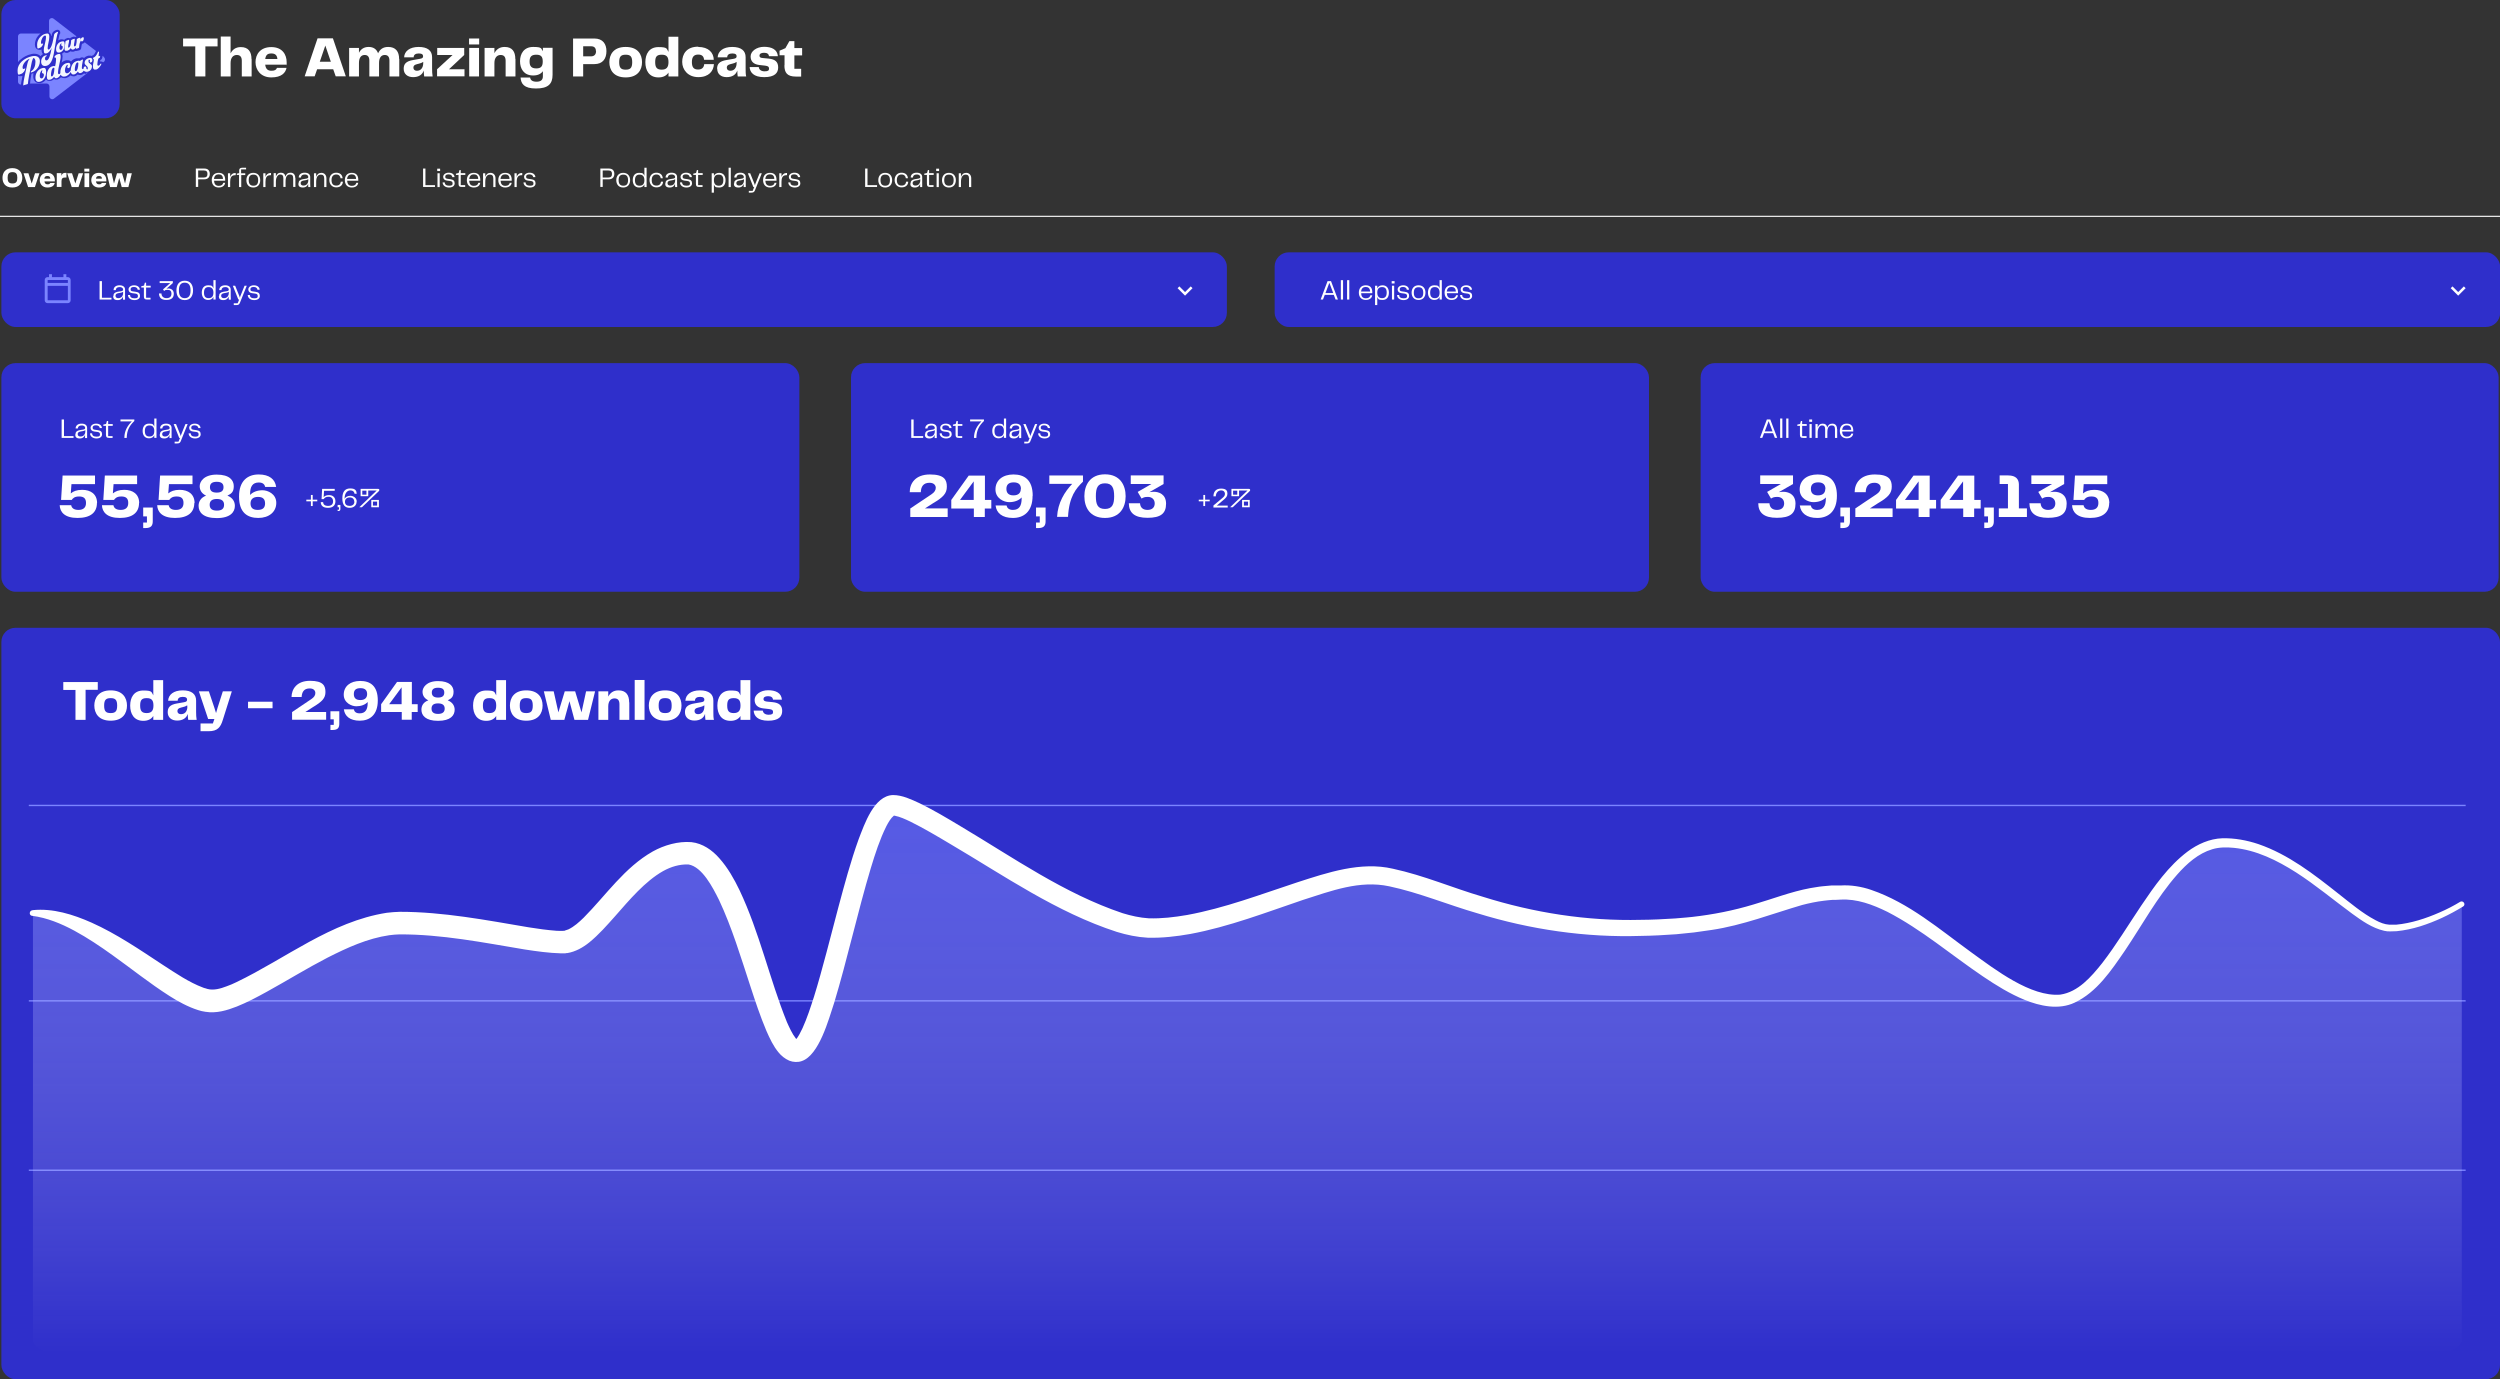 <?xml version="1.0" encoding="UTF-8"?>
<svg id="Layer_2" xmlns="http://www.w3.org/2000/svg" xmlns:xlink="http://www.w3.org/1999/xlink" version="1.1" viewBox="0 0 1805.2 995.9">
  <rect x="0" y="0" width="1805.2" height="995.9" fill="#333333" stroke="none"/>
  <!-- Generator: Adobe Illustrator 29.4.0, SVG Export Plug-In . SVG Version: 2.1.0 Build 152)  -->
  <defs>
    <style>
      .st0 {
        fill: #7b84ff;
      }

      .st1 {
        stroke: #fff;
        stroke-width: .8px;
      }

      .st1, .st2 {
        fill: none;
        stroke-miterlimit: 10;
      }

      .st3 {
        fill: #fff;
      }

      .st4 {
        fill: #f3f6ff;
      }

      .st5 {
        fill: url(#linear-gradient);
        isolation: isolate;
        opacity: .5;
      }

      .st6 {
        fill: #2f2fcb;
      }

      .st2 {
        stroke: #7b84ff;
      }
    </style>
    <linearGradient id="linear-gradient" x1="900.7" y1="1231.9" x2="900.7" y2="836.7" gradientTransform="translate(0 -255.1)" gradientUnits="userSpaceOnUse">
      <stop offset="0" stop-color="#fff" stop-opacity="0"/>
      <stop offset="1" stop-color="#7b84ff"/>
    </linearGradient>
  </defs>
  <g id="Layer_4">
    <g>
      <path class="st3" d="M157.1,33.5h-8.8v21.7h-7.3v-21.7h-8.8v-5.7h24.9v5.7h0Z"/>
      <path class="st3" d="M181.7,42.7v12.5h-7.1v-11.3c0-2.7-1.1-4.2-3.6-4.2s-4.5,1.8-4.5,5.8v9.7h-7.1v-28.8h7.1v12.1c1.4-2.7,3.7-4.5,7.4-4.5,5.4,0,7.7,3.3,7.7,8.7h.1Z"/>
      <path class="st3" d="M200,49h6.9c-.7,3.5-3.5,6.9-11,6.9s-11.4-5.3-11.4-11,3.5-10.9,11.4-10.9,11.1,5.3,11.1,11,0,1.3-.1,1.7h-15.4c.4,3.3,2,4.4,4.6,4.4s3.4-.9,3.9-2.1h0ZM191.5,42.6h8.8c-.2-2.6-1.5-4-4.3-4s-4,1-4.5,4Z"/>
      <path class="st3" d="M240.8,50h-11.8l-1.8,5.1h-7.2l9.3-27.4h11.1l9.3,27.4h-7.3l-1.8-5.1h.2ZM238.9,44.6l-4-11.7-4,11.7h8.1-.1Z"/>
      <path class="st3" d="M288.3,42.7v12.5h-7.1v-11.4c0-2.6-1-4.1-3.4-4.1s-4.1,1.8-4.1,5.8v9.7h-7v-11.4c0-2.6-1-4.1-3.4-4.1s-4.1,1.8-4.1,5.8v9.7h-7.1v-20.6h7.1v3.5c1.3-2.5,3.5-4.2,7-4.2s5.8,1.7,6.8,4.6c1.3-2.8,3.5-4.6,7.3-4.6,5.4,0,7.9,3.3,7.9,8.7h.1Z"/>
      <path class="st3" d="M291.5,49.7c0-3.3,1.4-5.5,7-6.4l4.6-.8c1.9-.3,2.4-.8,2.4-1.9s-.7-2-3.1-2-3.7,1-3.7,2.8h-6.9c.2-4.4,4-7.5,10.5-7.5s9.7,2.7,9.7,7.4v8.2c0,2.2.1,4,.4,5.7h-6.1c-.2-1.2-.3-2.6-.3-4.3-1,3-3.6,4.8-7.7,4.8s-6.8-2.3-6.8-6h0ZM305.6,45.5v-.8c-1,.7-1.9,1-3.2,1.3l-1.2.3c-2,.5-2.7,1.2-2.7,2.6s1.1,2.2,2.5,2.2c2.7,0,4.6-1.9,4.6-5.6h0Z"/>
      <path class="st3" d="M335.4,50v5.1h-19.8v-5.1l11.2-10.3h-11.1v-5.1h19.5v5.1l-11,10.3h11.2Z"/>
      <path class="st3" d="M338.7,27.8h7.3v4.3h-7.3v-4.3ZM338.8,34.6h7.1v20.6h-7.1v-20.6Z"/>
      <path class="st3" d="M372.2,42.7v12.5h-7.1v-11.3c0-2.7-1.1-4.2-3.6-4.2s-4.5,1.8-4.5,5.8v9.7h-7.1v-20.6h7.1v3.8c1.4-2.7,3.7-4.5,7.4-4.5,5.4,0,7.7,3.3,7.7,8.7h.1Z"/>
      <path class="st3" d="M399,34.6v19.4c0,6.7-3.3,9.9-12,9.9s-10.8-3.5-11.1-7.9h6.9c.2,1.8,1.6,3,4.6,3s4.6-1.2,4.6-3.9v-3.7c-1.4,2-3.7,3.1-7,3.1-6.8,0-9.5-4.9-9.5-10.3s2.8-10.3,9.5-10.3,5.6,1.2,7,3.1v-2.5h7.1-.1ZM391.9,44.4c0-3.3-1.1-4.9-4.6-4.9s-4.9,1.4-4.9,4.9,1.4,5,4.9,5,4.6-1.7,4.6-5Z"/>
      <path class="st3" d="M437.9,36.9c0,5.3-2.5,9.4-8.8,9.4h-8v8.9h-7.3v-27.4h15.3c6.3,0,8.8,4.1,8.8,9.1h0ZM430.3,36.9c0-2.1-1-3.5-3.6-3.5h-5.6v7.3h5.6c2.6,0,3.7-1.6,3.7-3.8h-.1Z"/>
      <path class="st3" d="M440,44.9c0-5.5,3-11,11.8-11s11.8,5.4,11.8,11-3.1,11-11.8,11-11.8-5.4-11.8-11ZM451.8,50.3c3.4,0,4.7-1.3,4.7-5.4s-1.3-5.4-4.7-5.4-4.7,1.3-4.7,5.4,1.3,5.4,4.7,5.4Z"/>
      <path class="st3" d="M489.8,26.4v28.8h-7.1v-2.8c-1.4,2.2-3.8,3.5-7.2,3.5-6.8,0-9.5-5.1-9.5-11s2.7-10.9,9.5-10.9,5.8,1.3,7.2,3.5v-11h7.1ZM482.7,44.9c0-3.7-1.2-5.4-4.9-5.4s-4.7,1.6-4.7,5.4,1.2,5.4,4.7,5.4,4.9-1.8,4.9-5.4Z"/>
      <path class="st3" d="M504.2,33.9c7.5,0,11.1,4.2,11.2,9.3h-7c-.2-2.4-1.4-3.8-4.2-3.8s-4.6,1.3-4.6,5.4,1.6,5.4,4.5,5.4,4.2-1.6,4.4-3.9h7c-.2,4.9-3.6,9.4-11.2,9.4s-11.7-5.4-11.7-11,3.1-11,11.6-11h0v.2Z"/>
      <path class="st3" d="M517.8,49.7c0-3.3,1.4-5.5,7-6.4l4.7-.8c1.9-.3,2.4-.8,2.4-1.9s-.7-2-3.1-2-3.7,1-3.7,2.8h-6.9c.2-4.4,4-7.5,10.5-7.5s9.7,2.7,9.7,7.4v8.2c0,2.2,0,4,.4,5.7h-6.1c-.2-1.2-.3-2.6-.3-4.3-1,3-3.6,4.8-7.7,4.8s-6.8-2.3-6.8-6h-.1ZM531.9,45.5v-.8c-1,.7-1.9,1-3.2,1.3l-1.2.3c-2,.5-2.7,1.2-2.7,2.6s1.1,2.2,2.5,2.2c2.7,0,4.6-1.9,4.6-5.6h0Z"/>
      <path class="st3" d="M547.9,48.5c.2,1.7,1.6,3,4.2,3s3.2-.7,3.2-1.9-.4-1.9-2.8-2.2l-4.4-.5c-4-.5-6.1-2.6-6.1-6.2s4.2-6.9,9.7-6.9,9.6,1.9,10,6.8h-6.4c-.2-1.6-1.3-2.5-3.6-2.5s-3.3.9-3.3,2,.5,1.7,2.4,1.8l4.2.4c4.9.5,6.9,2.5,6.9,6.4s-2.4,7-10.1,7-10.3-3.5-10.5-7.3h6.6Z"/>
      <path class="st3" d="M566.5,47.1v-7.2h-3.6v-3.3l4.2-1.8,2.9-5.1h3.6v5h5.6v5.3h-5.6v9.7h4.9v5.6h-3.8c-6.3,0-8.3-2.8-8.3-8.1h0Z"/>
    </g>
    <g>
      <line class="st1" x1="1805.2" y1="156.2" y2="156.2"/>
      <g>
        <path class="st3" d="M1.8,128.4c0-3.5,1.9-7,7.1-7s7.2,3.5,7.2,7-1.9,7-7.2,7-7.1-3.4-7.1-7ZM9,132.5c2.8,0,3.5-1.5,3.5-4.1s-.7-4.1-3.5-4.1-3.5,1.5-3.5,4.1.7,4.1,3.5,4.1Z"/>
        <path class="st3" d="M28.5,125.1l-3.3,10h-4.9l-3.3-10h3.5l2.4,7.4,2.4-7.4h3.3-.1Z"/>
        <path class="st3" d="M36.2,132.1h3.3c-.3,1.7-1.7,3.3-5.3,3.3s-5.5-2.6-5.5-5.3,1.7-5.3,5.5-5.3,5.4,2.6,5.4,5.4,0,.6,0,.8h-7.5c.2,1.6,1,2.1,2.3,2.1s1.6-.4,1.9-1h-.1ZM32,129h4.3c0-1.3-.7-1.9-2.1-1.9s-2,.5-2.2,1.9Z"/>
        <path class="st3" d="M48,124.9v3.3h-1.2c-1.7,0-2.4.8-2.4,2.8v4h-3.4v-10h3.3v2c.4-1.4,1.2-2.2,2.8-2.2h.9Z"/>
        <path class="st3" d="M60,125.1l-3.3,10h-4.9l-3.3-10h3.5l2.4,7.4,2.4-7.4h3.3-.1Z"/>
        <path class="st3" d="M60.9,121.8h3.6v2.1h-3.6v-2.1ZM61,125.1h3.4v10h-3.4v-10Z"/>
        <path class="st3" d="M73.4,132.1h3.3c-.3,1.7-1.7,3.3-5.3,3.3s-5.5-2.6-5.5-5.3,1.7-5.3,5.5-5.3,5.4,2.6,5.4,5.4,0,.6,0,.8h-7.5c.2,1.6,1,2.1,2.3,2.1s1.6-.4,1.9-1h-.1ZM69.3,129h4.3c0-1.3-.7-1.9-2.1-1.9s-2,.5-2.2,1.9Z"/>
        <path class="st3" d="M95.2,125.1l-2.5,10h-4.8l-1.8-6.6-1.8,6.6h-4.8l-2.4-10h3.5l1.7,7.4,2.2-7.4h3.6l2.2,7.4,1.6-7.4h3.3Z"/>
      </g>
      <g>
        <path class="st3" d="M151.5,125.6c0,2.1-1.2,3.9-4.1,3.9h-4.3v5.5h-1.7v-13.3h6.1c2.9,0,4,1.7,4,3.9h0ZM149.8,125.6c0-1.6-.7-2.5-2.6-2.5h-4.1v5.1h4c2,0,2.7-1,2.7-2.6h0Z"/>
        <path class="st3" d="M161.1,132h1.5c-.2,1.5-1.4,3.4-4.7,3.4s-5-2.3-5-5.3,1.6-5.3,5-5.3,4.7,2.1,4.7,5,0,.5,0,.7h-8c.1,2.7,1.4,3.7,3.4,3.7s2.9-.9,3.2-2.2h0ZM154.5,129.2h6.5c0-2.3-1.3-3.3-3.1-3.3s-3.1.9-3.4,3.3Z"/>
        <path class="st3" d="M170.2,124.9v1.6h-.4c-3,0-3.6,2.1-3.6,4.9v3.7h-1.6v-10h1.6v2.6c.6-1.7,1.8-2.8,3.7-2.8h.4,0Z"/>
        <path class="st3" d="M172.7,126.3h-1.7v-.9l1.7-.4v-1.9c0-1.3.6-2,2.5-2h2.5v1.2h-3.6v2.8h3v1.3h-2.9v8.7h-1.6v-8.7h.1Z"/>
        <path class="st3" d="M177.9,130.1c0-3,1.7-5.3,5-5.3s5,2.3,5,5.3-1.7,5.3-5,5.3-5-2.3-5-5.3ZM183,134.1c2.3,0,3.4-1.2,3.4-4s-1.1-4-3.4-4-3.4,1.2-3.4,4,1.2,4,3.4,4Z"/>
        <path class="st3" d="M195.7,124.9v1.6h-.4c-3,0-3.6,2.1-3.6,4.9v3.7h-1.6v-10h1.6v2.6c.6-1.7,1.8-2.8,3.7-2.8h.4,0Z"/>
        <path class="st3" d="M213.3,128.6v6.4h-1.6v-6.3c0-2-.8-2.7-2.3-2.7-2.2,0-3.2,1.7-3.2,5.2v3.8h-1.6v-6.3c0-2-.8-2.7-2.3-2.7s-3.1,1.7-3.1,5.2v3.8h-1.6v-10h1.6v2.5c.6-1.7,1.7-2.8,3.6-2.8s3,1,3.3,2.8c.6-1.8,1.7-2.8,3.7-2.8s3.4,1.3,3.4,3.9h.1Z"/>
        <path class="st3" d="M215.6,132.4c0-1.6.9-2.6,3-3l2.5-.4c1.1-.2,1.5-.5,1.5-1.2s-.5-1.8-2.5-1.8-2.7.9-2.8,2.2h-1.6c0-2.1,1.6-3.5,4.3-3.5s4,1.3,4,3.1v4.8c0,.7,0,1.5.1,2.5h-1.5c0-.9-.1-1.6-.1-2.3-.4,1.2-1.4,2.6-3.8,2.6s-3.3-1-3.3-2.9h.2ZM222.6,130.3v-.9c-.5.4-1,.5-1.8.7l-1.7.3c-1.4.3-2,.8-2,1.9s.8,1.7,2,1.7c2.4,0,3.5-1.8,3.5-3.7h0Z"/>
        <path class="st3" d="M235.7,128.7v6.4h-1.6v-6.2c0-2.1-.9-2.8-2.4-2.8-2.2,0-3.4,1.7-3.4,5.2v3.8h-1.6v-10h1.6v2.6c.6-1.8,1.9-2.9,3.8-2.9s3.6,1.4,3.6,3.9h0Z"/>
        <path class="st3" d="M242.7,124.7c3,0,4.5,1.7,4.7,4h-1.5c-.2-1.6-1.2-2.7-3.1-2.7s-3.4,1.1-3.4,4,1.3,4,3.4,4,3.1-1.1,3.3-2.8h1.5c-.1,2.3-1.7,4.1-4.8,4.1s-5-2.3-5-5.3,1.8-5.3,5-5.3h0Z"/>
        <path class="st3" d="M257.2,132h1.5c-.2,1.5-1.4,3.4-4.7,3.4s-5-2.3-5-5.3,1.6-5.3,5-5.3,4.7,2.1,4.7,5,0,.5,0,.7h-8c.1,2.7,1.4,3.7,3.4,3.7s2.9-.9,3.2-2.2h-.1ZM250.6,129.2h6.5c0-2.3-1.3-3.3-3.1-3.3s-3.1.9-3.4,3.3Z"/>
      </g>
      <g>
        <path class="st3" d="M314.1,133.7v1.3h-8.6v-13.3h1.7v12h7-.1Z"/>
        <path class="st3" d="M315.7,121.8h2.1v1.7h-2.1v-1.7ZM315.9,125.1h1.6v10h-1.6v-10Z"/>
        <path class="st3" d="M321.1,131.7c.1,1.4.9,2.4,3.2,2.4s2.5-.6,2.5-1.7-.6-1.5-1.8-1.7l-2.3-.3c-1.7-.2-2.7-1.2-2.7-2.7s1.5-3,4-3,4.1,1.3,4.2,3.2h-1.6c-.1-1-.9-2-2.7-2s-2.4.7-2.4,1.7.4,1.3,1.6,1.5l2.1.3c2.3.3,3.1,1.3,3.1,3s-1.4,3-4.1,3-4.6-1.6-4.6-3.7h1.5,0Z"/>
        <path class="st3" d="M331.1,132.7v-6.4h-1.9v-.9l2-.5.6-2.1h.9v2.2h3.3v1.3h-3.3v7.4h3.2v1.3h-2.4c-1.9,0-2.4-.7-2.4-2.3h0Z"/>
        <path class="st3" d="M345.3,132h1.5c-.2,1.5-1.4,3.4-4.7,3.4s-5-2.3-5-5.3,1.6-5.3,5-5.3,4.7,2.1,4.7,5,0,.5,0,.7h-8c.1,2.7,1.4,3.7,3.4,3.7s2.9-.9,3.2-2.2h-.1ZM338.8,129.2h6.5c0-2.3-1.3-3.3-3.1-3.3s-3.1.9-3.4,3.3h0Z"/>
        <path class="st3" d="M357.8,128.7v6.4h-1.6v-6.2c0-2.1-.9-2.8-2.4-2.8-2.2,0-3.4,1.7-3.4,5.2v3.8h-1.6v-10h1.6v2.6c.6-1.8,1.9-2.9,3.8-2.9s3.6,1.4,3.6,3.9h0Z"/>
        <path class="st3" d="M368,132h1.5c-.2,1.5-1.4,3.4-4.7,3.4s-5-2.3-5-5.3,1.6-5.3,5-5.3,4.7,2.1,4.7,5,0,.5,0,.7h-8c.1,2.7,1.4,3.7,3.4,3.7s2.9-.9,3.2-2.2h-.1ZM361.4,129.2h6.5c0-2.3-1.3-3.3-3.1-3.3s-3.1.9-3.4,3.3h0Z"/>
        <path class="st3" d="M377.1,124.9v1.6h-.4c-3,0-3.6,2.1-3.6,4.9v3.7h-1.6v-10h1.6v2.6c.6-1.7,1.8-2.8,3.7-2.8h.4-.1Z"/>
        <path class="st3" d="M379.5,131.7c.1,1.4.9,2.4,3.2,2.4s2.5-.6,2.5-1.7-.6-1.5-1.8-1.7l-2.3-.3c-1.7-.2-2.7-1.2-2.7-2.7s1.5-3,4-3,4.1,1.3,4.2,3.2h-1.6c-.1-1-.9-2-2.7-2s-2.4.7-2.4,1.7.4,1.3,1.6,1.5l2.1.3c2.3.3,3.1,1.3,3.1,3s-1.4,3-4.1,3-4.6-1.6-4.6-3.7h1.5,0Z"/>
      </g>
      <g>
        <path class="st3" d="M443.6,125.6c0,2.1-1.2,3.9-4.1,3.9h-4.3v5.5h-1.7v-13.3h6.1c2.9,0,4,1.7,4,3.9ZM441.9,125.6c0-1.6-.7-2.5-2.6-2.5h-4.1v5.1h4c2,0,2.7-1,2.7-2.6Z"/>
        <path class="st3" d="M445,130.1c0-3,1.7-5.3,5-5.3s5,2.3,5,5.3-1.7,5.3-5,5.3-5-2.3-5-5.3ZM450.1,134.1c2.3,0,3.4-1.2,3.4-4s-1.1-4-3.4-4-3.4,1.2-3.4,4,1.2,4,3.4,4Z"/>
        <path class="st3" d="M466.9,121.1v14h-1.6v-1.9c-.7,1.4-1.9,2.2-3.8,2.2-3.1,0-4.6-2.3-4.6-5.3s1.4-5.3,4.6-5.3,3.1.8,3.8,2.2v-5.9h1.6ZM465.3,130.1c0-2.8-1.3-4-3.5-4s-3.3,1.3-3.3,4,1,4,3.3,4,3.5-1.2,3.5-4Z"/>
        <path class="st3" d="M473.9,124.7c3,0,4.5,1.7,4.7,4h-1.5c-.2-1.6-1.2-2.7-3.1-2.7s-3.4,1.1-3.4,4,1.3,4,3.4,4,3.1-1.1,3.3-2.8h1.5c-.1,2.3-1.7,4.1-4.8,4.1s-5-2.3-5-5.3,1.8-5.3,5-5.3h-.1Z"/>
        <path class="st3" d="M480.5,132.4c0-1.6.9-2.6,3-3l2.5-.4c1.1-.2,1.5-.5,1.5-1.2s-.5-1.8-2.5-1.8-2.7.9-2.8,2.2h-1.6c0-2.1,1.6-3.5,4.3-3.5s4,1.3,4,3.1v4.8c0,.7,0,1.5.1,2.5h-1.5c0-.9-.1-1.6-.1-2.3-.4,1.2-1.4,2.6-3.8,2.6s-3.3-1-3.3-2.9h.2ZM487.5,130.3v-.9c-.5.4-1,.5-1.8.7l-1.7.3c-1.4.3-2,.8-2,1.9s.8,1.7,2,1.7c2.4,0,3.5-1.8,3.5-3.7h0Z"/>
        <path class="st3" d="M492.5,131.7c.1,1.4.9,2.4,3.2,2.4s2.5-.6,2.5-1.7-.6-1.5-1.8-1.7l-2.3-.3c-1.7-.2-2.7-1.2-2.7-2.7s1.5-3,4-3,4.1,1.3,4.2,3.2h-1.6c-.1-1-.9-2-2.7-2s-2.4.7-2.4,1.7.4,1.3,1.6,1.5l2.1.3c2.3.3,3.1,1.3,3.1,3s-1.4,3-4.1,3-4.6-1.6-4.6-3.7h1.5,0Z"/>
        <path class="st3" d="M502.5,132.7v-6.4h-1.9v-.9l2-.5.6-2.1h.9v2.2h3.3v1.3h-3.3v7.4h3.2v1.3h-2.4c-1.9,0-2.4-.7-2.4-2.3h0Z"/>
        <path class="st3" d="M523.9,130.1c0,3.1-1.4,5.3-4.6,5.3s-3.1-.8-3.8-2.2v5.9h-1.6v-14h1.6v1.9c.7-1.4,1.9-2.2,3.8-2.2,3.1,0,4.6,2.3,4.6,5.3ZM522.3,130.1c0-2.7-1-4-3.3-4s-3.5,1.2-3.5,4,1.3,4,3.5,4,3.3-1.3,3.3-4Z"/>
        <path class="st3" d="M526.1,121.1h1.6v14h-1.6v-14Z"/>
        <path class="st3" d="M530.1,132.4c0-1.6.9-2.6,3-3l2.5-.4c1.1-.2,1.5-.5,1.5-1.2s-.5-1.8-2.5-1.8-2.7.9-2.8,2.2h-1.6c0-2.1,1.6-3.5,4.3-3.5s4,1.3,4,3.1v4.8c0,.7,0,1.5,0,2.5h-1.5c0-.9,0-1.6,0-2.3-.4,1.2-1.4,2.6-3.8,2.6s-3.3-1-3.3-2.9h.2ZM537.2,130.3v-.9c-.5.4-1,.5-1.8.7l-1.7.3c-1.4.3-2,.8-2,1.9s.8,1.7,2,1.7c2.4,0,3.5-1.8,3.5-3.7h0Z"/>
        <path class="st3" d="M550.1,125.1l-4.7,11.7c-.6,1.6-1,2.3-2.8,2.3h-1.9v-1.3h2.8l1.1-2.7h-.6l-4-10h1.7l3.1,7.7.3,1,.3-1,3.1-7.7h1.6Z"/>
        <path class="st3" d="M559.2,132h1.5c-.2,1.5-1.4,3.4-4.7,3.4s-5-2.3-5-5.3,1.6-5.3,5-5.3,4.7,2.1,4.7,5,0,.5,0,.7h-8c0,2.7,1.4,3.7,3.4,3.7s2.9-.9,3.2-2.2h-.1ZM552.6,129.2h6.5c0-2.3-1.3-3.3-3.1-3.3s-3.1.9-3.4,3.3Z"/>
        <path class="st3" d="M568.3,124.9v1.6h-.4c-3,0-3.6,2.1-3.6,4.9v3.7h-1.6v-10h1.6v2.6c.6-1.7,1.8-2.8,3.7-2.8h.4-.1Z"/>
        <path class="st3" d="M570.7,131.7c0,1.4.9,2.4,3.2,2.4s2.5-.6,2.5-1.7-.6-1.5-1.8-1.7l-2.3-.3c-1.7-.2-2.7-1.2-2.7-2.7s1.5-3,4-3,4.1,1.3,4.2,3.2h-1.6c0-1-.9-2-2.7-2s-2.4.7-2.4,1.7.4,1.3,1.6,1.5l2.1.3c2.3.3,3.1,1.3,3.1,3s-1.4,3-4.1,3-4.6-1.6-4.6-3.7h1.5Z"/>
      </g>
      <g>
        <path class="st3" d="M633.3,133.7v1.3h-8.6v-13.3h1.7v12h7-.1Z"/>
        <path class="st3" d="M634.2,130.1c0-3,1.7-5.3,5-5.3s5,2.3,5,5.3-1.7,5.3-5,5.3-5-2.3-5-5.3ZM639.2,134.1c2.3,0,3.4-1.2,3.4-4s-1.1-4-3.4-4-3.4,1.2-3.4,4,1.2,4,3.4,4Z"/>
        <path class="st3" d="M650.9,124.7c3,0,4.5,1.7,4.7,4h-1.5c-.2-1.6-1.2-2.7-3.1-2.7s-3.4,1.1-3.4,4,1.3,4,3.4,4,3.1-1.1,3.3-2.8h1.5c0,2.3-1.7,4.1-4.8,4.1s-5-2.3-5-5.3,1.8-5.3,5-5.3h-.1Z"/>
        <path class="st3" d="M657.5,132.4c0-1.6.9-2.6,3-3l2.5-.4c1.1-.2,1.5-.5,1.5-1.2s-.5-1.8-2.5-1.8-2.7.9-2.8,2.2h-1.6c0-2.1,1.6-3.5,4.3-3.5s4,1.3,4,3.1v4.8c0,.7,0,1.5,0,2.5h-1.5c0-.9,0-1.6,0-2.3-.4,1.2-1.4,2.6-3.8,2.6s-3.3-1-3.3-2.9h.2ZM664.5,130.3v-.9c-.5.4-1,.5-1.8.7l-1.7.3c-1.4.3-2,.8-2,1.9s.8,1.7,2,1.7c2.4,0,3.5-1.8,3.5-3.7h0Z"/>
        <path class="st3" d="M669.3,132.7v-6.4h-1.9v-.9l2-.5.6-2.1h.9v2.2h3.3v1.3h-3.3v7.4h3.2v1.3h-2.4c-1.9,0-2.4-.7-2.4-2.3h0Z"/>
        <path class="st3" d="M676,121.8h2.1v1.7h-2.1v-1.7ZM676.3,125.1h1.6v10h-1.6v-10Z"/>
        <path class="st3" d="M680.2,130.1c0-3,1.7-5.3,5-5.3s5,2.3,5,5.3-1.7,5.3-5,5.3-5-2.3-5-5.3ZM685.2,134.1c2.3,0,3.4-1.2,3.4-4s-1.1-4-3.4-4-3.4,1.2-3.4,4,1.2,4,3.4,4Z"/>
        <path class="st3" d="M701.3,128.7v6.4h-1.6v-6.2c0-2.1-.9-2.8-2.4-2.8-2.2,0-3.4,1.7-3.4,5.2v3.8h-1.6v-10h1.6v2.6c.6-1.8,1.9-2.9,3.8-2.9s3.6,1.4,3.6,3.9h0Z"/>
      </g>
    </g>
    <g>
      <rect class="st6" x="1" width="85.4" height="85.4" rx="10.2" ry="10.2"/>
      <g>
        <g>
          <path class="st0" d="M15.2,61c0-.3,0-1.2,1-6.2-.2,0-.5.2-.7.2h-.9c-.6,0-1.1,0-1.6-.4v4.4c0,1.1.9,2.1,2.1,2.1h0v-.2h0Z"/>
          <g>
            <path class="st0" d="M37.3,25.8c0-.4.2-.9.2-1.2.3-1.4,1.9-2.8,3.7-3.1h.4c1.1,0,1.9.8,1.9,1.9s0,.8-.3,1.1c0,.2-.2.4-.3.7-.2.7-.5,2.2-.9,4,.6-.4,1.2-.6,1.9-.8h.8c.6,0,1.2.1,1.6.4.2-.2.4-.4.7-.6.5-.3,1.2-.6,1.9-.8h.5c.4,0,.8.1,1.1.3.2-.1.3-.2.5-.4.5-.3,1.2-.6,1.9-.8h.5c.4,0,.7,0,1,.3,0-.1.3-.2.4-.3.2,0,.3-.2.5-.2l-16.6-12.8c-1.4-1.1-3.3,0-3.3,1.6v7.2c0,.3,0,.6-.2.9,1,.5,1.6,1.5,1.8,2.8l.3-.2Z"/>
            <path class="st0" d="M61.2,30.5c-.4.6-1,.9-1.6,1.1h-.4c-.2.8-.5,2.1-.5,2.6,0,1.1-.6,2-1.7,2.2-.2,0-.6.2-.9.2s-.5.2-.7.2h-1.1c-.4.3-.9.4-1.3.5h-.8c-.5,0-.9,0-1.3-.3-.6.5-1.4,1-2.3,1.2h-.6c-.7,0-1.2-.2-1.7-.6-.5.5-1,.9-1.5,1.2.2.5.4,1.1.4,1.9,0,1.2-.3,2.8-.7,4.5.9-.8,2-1.4,3.3-1.7.4,0,.8,0,1.1,0,1,0,1.8.3,2.4.9,1-1.2,2.3-2,3.9-2.3.4,0,.7,0,1,0s.8,0,1,0c0,0,0,0,.2,0,.5-.3,1-.6,1.6-.7h.4c.5,0,1,.2,1.3.5h0c.8-.8,1.8-1.4,3.1-1.7.4,0,.8,0,1.2,0s.9,0,1.3.2c.3-.3.6-.4.9-.5.2,0,1.1-.8,1.8-2.5,0,0,.2-.4.3-.6l-8.2-6.3h0v.3Z"/>
            <path class="st0" d="M75,41.1l-1-.8v.5c0,1.2-.6,2.3-1.6,2.6,0,.4,0,.7-.2,1,0,0,.2,0,.4,0h.4c.6,0,1.1.2,1.4.6l.6-.4c1.1-.8,1.1-2.5,0-3.3h0Z"/>
            <path class="st0" d="M62.3,53.3c-.6,0-1.1,0-1.6-.3-.7.6-1.5,1-2.3,1.2h-.7c-.5,0-1,0-1.5-.4-.6.5-1.5,1.1-2.5,1.3h-.8c-.8,0-1.4-.2-2-.7-1,1.1-2.2,1.7-3.5,2-.4,0-.8,0-1.2,0-.8,0-1.6-.2-2.2-.6-.8.9-1.8,1.5-2.8,1.7h-.7c-.5,0-1,0-1.4-.4-.6.5-1.5,1.1-2.5,1.3h-.9c-.5,0-1.6,0-2.5-1-1,1.4-2.4,2.3-3.9,2.6-.4,0-.8,0-1.1,0-2.5,0-4.2-1.9-4.2-4.8s.1-1.6.3-2.4c-.5.2-.9.3-1.4.4h-.2c-.6,3.3-.9,5.6-.9,6.1s0,.7-.2,1h12c1.1,0,2.1.9,2.1,2.1v7.2c0,1.7,2,2.7,3.3,1.6l24.5-18.8c-.4,0-.8,0-1.2,0h0v.6Z"/>
            <path class="st0" d="M14.6,43.2c2.1-2,5-3.5,8.2-4.2.7-.2,1.4-.2,2-.2,1.6,0,3,.5,4,1.3.2.2.4.3.5.5.4-.6,1-1.1,1.6-1.5v-.2c-.6-.7-.9-1.6-.9-2.7s0-.3,0-.5c-.3.2-.6.3-.9.3h-.7c-1,0-1.9-.5-2.5-1.3-.5-.7-.7-1.6-.7-2.6,0-2.2.8-4.4,2.3-6.2.5-.7,1.2-1.2,1.8-1.7h-14.2c-1.1,0-2.1.9-2.1,2.1v18.6c.4-.6.9-1.2,1.5-1.7h.1Z"/>
          </g>
        </g>
        <path class="st4" d="M43.1,37.9c2.3-.5,3.6-3,3.6-5.7s-.9-2.5-2.3-2.2c-2.5.5-3.9,3.1-3.9,5.4s1,2.8,2.7,2.5h0ZM43.8,31.7c.3-.3.4-.4.5-.4s.2,0,.2.1-.3.4-.3,1,.2.7.7.8c.3,0,.4.4.4.8,0,.8-.5,1.9-1.2,2-.7.2-1.2-.4-1.2-1.5s.4-2.3.9-2.9h0Z"/>
        <path class="st4" d="M28.8,34.5c1.3-.3,2.3-2.2,2.3-2.9s0-.2-.2-.2-.4.3-.6.3c-.4,0-.7-.2-.7-1,0-1.9,1.4-4.7,2.8-5,.5-.1.8.2.8.9,0,3.5-1.6,7.1-1.6,9.6s.8,2.6,2.1,2.3c1.5-.3,2.9-2.4,3.6-3.9-.9,5.4-2,8.6-3.5,9-.9.2-1.3-.4-1.3-1.3s.5-1.6,1-1.7c.2,0,.3-.2.3-.4s-.3-.4-.9-.2c-1.7.4-3.2,2.1-3.2,4.5s1.4,3.5,3.6,3.1c4.2-.9,5.3-6.6,6.3-13.3.6-4.2,1.4-8.2,1.8-9.6.2-.8.5-1.1.5-1.4s0-.3-.3-.3c-1.2.3-2.3,1.2-2.5,1.9-.4,2.1-1,5.9-1.8,7.9-.5,1.5-1.4,2.8-2.1,3-.5,0-.8-.3-.8-1,0-2.5,1.2-5.4,1.2-8.1s-1-2.7-2.8-2.3c-2.8.6-6,3.9-6,7.9s.8,2.5,1.9,2.3h.1Z"/>
        <path class="st4" d="M48.4,36.7c1.7-.4,2.8-2,2.8-2,0,0,.2,1.4,1.6,1.1.9-.2,1.6-.9,2-1.6v.6c0,.4.2.5.4.4.3,0,1-.3,1.5-.5.3,0,.4-.2.4-.6,0-.9.4-3,.8-3.8.3-.7.5-1.1.6-1.1,0,.4.3.8.8.7.8-.2,1.2-1.2,1.2-2.1s-.3-1-.8-.9c-1,.2-1.5,1.5-1.6,1.8,0-.2,0-.6,0-.9s-.2-.6-.6-.5c-1.1.2-2.1.8-2.1,1.3s0,.3,0,.7c0,.7-.2,2.1-.5,3.3,0,0,0,0-.2.3-.2.4-.4.6-.7.6s-.6-.2-.6-.8c0-1.2.6-3.2.6-4.1s-.2-.6-.6-.5c-1.1.2-2.1.8-2.1,1.3s0,.3,0,.7c0,.9-.2,2.1-.6,3.1-.2.6-.7,1.1-1.1,1.2-.3,0-.4,0-.4-.5,0-1.7.7-3.4.7-4.5s-.2-.6-.6-.5c-1.1.2-2.1.8-2.1,1.3s0,.3,0,.7c0,.9-.6,2.7-.6,4.2s.5,1.7,1.5,1.5h-.1Z"/>
        <path class="st4" d="M65.6,45.1c.8-.2,1.1-.9,1.1-1.7,0-1.2-.8-1.9-2.4-1.5-1.7.4-3.2,1.6-3.2,3.5s2.3,2,2.3,3.7-.2.8-.5.9c-.4,0-.6-.4-.6-1.1s-.4-1-1-.9c-.5,0-1,.8-1,1.7,0,0-.3.2-.4.2-.4,0-.8-.3-.8-1,0-2.3.8-4.7.8-5.5s0-.4-.3-.4c-.5,0-1.5.9-1.9,1-.4,0-.7-.4-1.9,0-3.3.7-4.6,3.9-4.7,6.8h0c-.5.8-1.4,1.9-2.4,2.1s-1.8-.4-1.8-2.1,1-3.8,1.7-4c.3,0,.4,0,.4.3s-.4.7-.4,1.3.4.9.9.8c.8-.2,1.3-1,1.3-2.2s-.6-1.9-2.4-1.5c-3,.6-4.8,3.5-4.8,6.6s0,.5,0,.7h0c-.3.5-.5.7-.9.8-.4,0-.8-.3-.8-1,0-3.5,1.9-9,1.9-11.6s-.8-2.1-2-1.9c-1.3.3-2.5,1.5-2.5,2.1s0,.3.3.3c.5,0,.9.3.9,1.2,0,1.5-.3,3.3-.7,5.1-.2,0-.9-.3-1.7,0-2.6.5-4.3,3.5-4.3,6.8s.9,3.2,2.5,2.9c1.7-.4,2.8-2.1,2.8-2.1,0,0,.4,1.4,1.8,1.1,1.4-.3,2.4-1.7,2.9-2.6h0c.6,1.2,1.8,1.7,3.3,1.3,2.1-.5,3.2-2.1,4-3.2.3,1.4,1.2,2,2.3,1.8,1.7-.4,2.9-2.2,2.9-2.2,0,0,.4,1.5,1.8,1.2,1.1-.2,1.9-1,2.4-1.8.5.7,1.5,1,2.7.8,2-.4,3.2-2,3.2-3.9s-2.5-1.8-2.5-3.6.4-1,.7-1.1c.2,0,.4,0,.4.3s-.2.5-.2.9.4.9.8.8h0ZM38.7,53.5c-.3,1-.8,1.6-1.2,1.7-.5,0-.7-.3-.7-1,0-1.6.5-5,1.8-5.3.5,0,.7.2.7.7,0,1.2-.4,3.2-.6,4h0ZM56,49.8c-.3.9-.8,1.5-1.2,1.6-.5,0-.8-.5-.8-1.2,0-1.6.6-4.8,1.9-5.1.5,0,.7.2.7.7,0,1.1-.3,3.2-.6,4Z"/>
        <path class="st4" d="M30.5,49.2c-3.1.7-4.9,3.9-4.9,6.7s1.3,3.6,3.3,3.1c2.8-.6,4.4-3.8,4.4-7s-1.2-3.2-2.9-2.8h.1ZM30.2,56.6c-.9.2-1.5-.5-1.5-1.8s.5-2.9,1.1-3.6c.3-.4.5-.5.6-.5s.2,0,.2.2-.3.5-.3,1.2.2.8.9,1c.3,0,.5.5.5,1,0,1-.6,2.4-1.5,2.5h0Z"/>
        <path class="st4" d="M28.8,44.1c0-3-2.5-4.2-5.7-3.5-5.9,1.3-10.4,5.5-10.4,10.1s1,3,2.4,2.7c1.8-.4,3.1-2.8,3.1-3.7s0-.3-.2-.3-.5.3-.8.4c-.6,0-.9-.2-.9-1.2,0-2,2.2-5.3,5.2-6.2-.6.7-1.2,1.4-1.7,3.5-.8,3.3-3,13.3-3,15s.2.6.4.6c.4,0,1.8-.6,2.5-.7.3,0,.5-.2.5-.7,0-1.5,1.3-8.8,2.8-15.5.4-1.5.8-2.3,1-2.7.9,0,1.6.9,1.6,2.7,0,3-1.1,5.6-2.9,6.7-.3.2-.5.4-.5.7s.2.4.4.3c2.9-.6,6.2-3.8,6.2-8.2h0Z"/>
        <path class="st4" d="M72.9,45.8c0,0-.2.2-.4.4-.4.5-.8,1.1-1.3,1.2-.6,0-.9,0-.9-1s.3-2.5.5-3.4c.2-.7.4-1,1-1.2.3,0,.5-.5.5-1.1s0-.3-.3-.2c-.7.2-.8,0-.8-.4s.3-1.8.3-2.4,0-.4-.4-.4-.4.3-.6.8c-.6,1.4-1.7,3.1-2.9,3.4-.2,0-.4.6-.4.9,0,.5.6.2.6.5,0,1.5-.7,3.1-.7,5s.7,2.7,2.4,2.3c1.4-.3,2.9-2.3,3.5-3.4,0-.3.2-.5.2-.6s0-.3-.3-.3h0Z"/>
      </g>
    </g>
    <g>
      <rect class="st6" x="1" y="182.2" width="884.9" height="53.9" rx="10.2" ry="10.2"/>
      <g>
        <path class="st3" d="M80.5,215v1.3h-8.6v-13.3h1.7v12h7,0Z"/>
        <path class="st3" d="M81.9,213.7c0-1.6.9-2.6,3-3l2.5-.4c1.1-.2,1.5-.5,1.5-1.2s-.5-1.8-2.5-1.8-2.7.9-2.8,2.2h-1.6c0-2.1,1.6-3.5,4.3-3.5s4,1.3,4,3.1v4.8c0,.7,0,1.5,0,2.5h-1.5c0-.9,0-1.6,0-2.3-.4,1.2-1.4,2.6-3.8,2.6s-3.3-1-3.3-2.9h.2ZM88.9,211.6v-.9c-.5.4-1,.5-1.8.7l-1.7.3c-1.4.3-2,.8-2,1.9s.8,1.7,2,1.7c2.4,0,3.5-1.8,3.5-3.7h0Z"/>
        <path class="st3" d="M93.9,213c0,1.4.9,2.4,3.2,2.4s2.5-.6,2.5-1.7-.6-1.5-1.8-1.7l-2.3-.3c-1.7-.2-2.7-1.2-2.7-2.7s1.5-3,4-3,4.1,1.3,4.2,3.2h-1.6c0-1-.9-2-2.7-2s-2.4.7-2.4,1.7.4,1.3,1.6,1.5l2.1.3c2.3.3,3.1,1.3,3.1,3s-1.4,3-4.1,3-4.6-1.6-4.6-3.7h1.5Z"/>
        <path class="st3" d="M103.9,214v-6.4h-1.9v-.9l2-.5.6-2.1h.9v2.2h3.3v1.3h-3.3v7.4h3.2v1.3h-2.4c-1.9,0-2.4-.7-2.4-2.3h0Z"/>
        <path class="st3" d="M116.6,212c0,1.8,1.3,3.3,3.6,3.3s3.6-1.1,3.6-3.2-1-2.8-2.8-2.8-1.7.3-2.5.8l-.8-1.1,5.2-4.6h-7.6v-1.4h9.5v1.4l-4.6,4.1c.3,0,.7-.2,1.4-.2,2,0,3.9,1.2,3.9,3.8s-1.4,4.5-5.4,4.5-5.2-2-5.3-4.7h1.8Z"/>
        <path class="st3" d="M127.4,209.7c0-4,1.8-7,6-7s6,3.1,6,7-1.8,7-6,7-6-3-6-7ZM133.4,215.3c2.9,0,4.2-1.9,4.2-5.6s-1.3-5.6-4.2-5.6-4.2,1.9-4.2,5.6,1.3,5.6,4.2,5.6Z"/>
        <path class="st3" d="M155.7,202.3v14h-1.6v-1.9c-.7,1.4-1.9,2.2-3.8,2.2-3.1,0-4.6-2.3-4.6-5.3s1.4-5.3,4.6-5.3,3.1.8,3.8,2.2v-5.9h1.6ZM154.1,211.3c0-2.8-1.3-4-3.5-4s-3.3,1.3-3.3,4,1,4,3.3,4,3.5-1.2,3.5-4Z"/>
        <path class="st3" d="M158.2,213.7c0-1.6.9-2.6,3-3l2.5-.4c1.1-.2,1.5-.5,1.5-1.2s-.5-1.8-2.5-1.8-2.7.9-2.8,2.2h-1.6c0-2.1,1.6-3.5,4.3-3.5s4,1.3,4,3.1v4.8c0,.7,0,1.5.1,2.5h-1.5c0-.9-.1-1.6-.1-2.3-.4,1.2-1.4,2.6-3.8,2.6s-3.3-1-3.3-2.9h.2ZM165.2,211.6v-.9c-.5.4-1,.5-1.8.7l-1.7.3c-1.4.3-2,.8-2,1.9s.8,1.7,2,1.7c2.4,0,3.5-1.8,3.5-3.7h0Z"/>
        <path class="st3" d="M178.2,206.3l-4.7,11.7c-.6,1.6-1,2.3-2.8,2.3h-1.9v-1.3h2.8l1.1-2.7h-.6l-4-10h1.7l3.1,7.7.3,1,.3-1,3.1-7.7h1.6,0Z"/>
        <path class="st3" d="M180.4,213c.1,1.4.9,2.4,3.2,2.4s2.5-.6,2.5-1.7-.6-1.5-1.8-1.7l-2.3-.3c-1.7-.2-2.7-1.2-2.7-2.7s1.5-3,4-3,4.1,1.3,4.2,3.2h-1.6c-.1-1-.9-2-2.7-2s-2.4.7-2.4,1.7.4,1.3,1.6,1.5l2.1.3c2.3.3,3.1,1.3,3.1,3s-1.4,3-4.1,3-4.6-1.6-4.6-3.7h1.5Z"/>
      </g>
      <path class="st0" d="M34.4,218.9c-.6,0-1.1-.2-1.5-.6s-.6-.9-.6-1.5v-14.6c0-.6.2-1.1.6-1.5s.9-.6,1.5-.6h1v-2.1h2.1v2.1h8.3v-2.1h2.1v2.1h1c.6,0,1.1.2,1.5.6s.6.9.6,1.5v14.6c0,.6-.2,1.1-.6,1.5s-.9.6-1.5.6h-14.6.1ZM34.4,216.8h14.6v-10.4h-14.6v10.4ZM34.4,204.3h14.6v-2.1h-14.6v2.1ZM34.4,204.3v-2.1,2.1Z"/>
      <path class="st3" d="M855.6,211l4.2-4.2,1.3,1.3-5.4,5.4-5.4-5.4,1.3-1.3,4.2,4.2h-.2Z"/>
    </g>
    <g>
      <rect class="st6" x="920.4" y="182.2" width="884.9" height="53.9" rx="10.2" ry="10.2"/>
      <g>
        <path class="st3" d="M963.2,212.9h-6.6l-1.3,3.4h-1.7l5-13.3h2.5l5,13.3h-1.7l-1.3-3.4h0ZM962.7,211.6l-2.8-7.4-2.8,7.4h5.6Z"/>
        <path class="st3" d="M968.2,202.3h1.6v14h-1.6v-14Z"/>
        <path class="st3" d="M972.7,202.3h1.6v14h-1.6v-14Z"/>
        <path class="st3" d="M989.4,213.2h1.5c-.2,1.5-1.4,3.4-4.7,3.4s-5-2.3-5-5.3,1.6-5.3,5-5.3,4.7,2.1,4.7,5,0,.5,0,.7h-8c0,2.7,1.4,3.7,3.4,3.7s2.9-.9,3.2-2.2h-.1ZM982.8,210.5h6.5c0-2.3-1.3-3.3-3.1-3.3s-3.1.9-3.4,3.3Z"/>
        <path class="st3" d="M1002.9,211.3c0,3.1-1.4,5.3-4.6,5.3s-3.1-.8-3.8-2.2v5.9h-1.6v-14h1.6v1.9c.7-1.4,1.9-2.2,3.8-2.2,3.1,0,4.6,2.3,4.6,5.3ZM1001.3,211.3c0-2.7-1-4-3.3-4s-3.5,1.2-3.5,4,1.3,4,3.5,4,3.3-1.3,3.3-4Z"/>
        <path class="st3" d="M1004.9,203h2.1v1.7h-2.1v-1.7ZM1005.1,206.3h1.6v10h-1.6v-10Z"/>
        <path class="st3" d="M1010.3,213c0,1.4.9,2.4,3.2,2.4s2.5-.6,2.5-1.7-.6-1.5-1.8-1.7l-2.3-.3c-1.7-.2-2.7-1.2-2.7-2.7s1.5-3,4-3,4.1,1.3,4.2,3.2h-1.6c0-1-.9-2-2.7-2s-2.4.7-2.4,1.7.4,1.3,1.6,1.5l2.1.3c2.3.3,3.1,1.3,3.1,3s-1.4,3-4.1,3-4.6-1.6-4.6-3.7h1.5Z"/>
        <path class="st3" d="M1019.3,211.3c0-3,1.7-5.3,5-5.3s5,2.3,5,5.3-1.7,5.3-5,5.3-5-2.3-5-5.3h0ZM1024.3,215.4c2.3,0,3.4-1.2,3.4-4s-1.1-4-3.4-4-3.4,1.2-3.4,4,1.2,4,3.4,4Z"/>
        <path class="st3" d="M1041.1,202.3v14h-1.6v-1.9c-.7,1.4-1.9,2.2-3.8,2.2-3.1,0-4.6-2.3-4.6-5.3s1.4-5.3,4.6-5.3,3.1.8,3.8,2.2v-5.9h1.6ZM1039.5,211.3c0-2.8-1.3-4-3.5-4s-3.3,1.3-3.3,4,1,4,3.3,4,3.5-1.2,3.5-4Z"/>
        <path class="st3" d="M1051.3,213.2h1.5c-.2,1.5-1.4,3.4-4.7,3.4s-5-2.3-5-5.3,1.6-5.3,5-5.3,4.7,2.1,4.7,5,0,.5,0,.7h-8c0,2.7,1.4,3.7,3.4,3.7s2.9-.9,3.2-2.2h0ZM1044.7,210.5h6.5c0-2.3-1.3-3.3-3.1-3.3s-3.1.9-3.4,3.3Z"/>
        <path class="st3" d="M1055.8,213c0,1.4.9,2.4,3.2,2.4s2.5-.6,2.5-1.7-.6-1.5-1.8-1.7l-2.3-.3c-1.7-.2-2.7-1.2-2.7-2.7s1.5-3,4-3,4.1,1.3,4.2,3.2h-1.6c0-1-.9-2-2.7-2s-2.4.7-2.4,1.7.4,1.3,1.6,1.5l2.1.3c2.3.3,3.1,1.3,3.1,3s-1.4,3-4.1,3-4.6-1.6-4.6-3.7h1.5Z"/>
      </g>
      <path class="st3" d="M1774.9,211l4.2-4.2,1.3,1.3-5.4,5.4-5.4-5.4,1.3-1.3,4.2,4.2h-.2Z"/>
    </g>
    <rect class="st6" x="1" y="262.2" width="576.2" height="165.1" rx="10.2" ry="10.2"/>
    <rect class="st6" x="1" y="453.3" width="1804.2" height="542.6" rx="10.2" ry="10.2"/>
    <g>
      <path class="st3" d="M53.1,314.9v1.3h-8.6v-13.3h1.7v12h7-.1Z"/>
      <path class="st3" d="M54.5,313.6c0-1.6.9-2.6,3-3l2.5-.4c1.1-.2,1.5-.5,1.5-1.2s-.5-1.8-2.5-1.8-2.7.9-2.8,2.2h-1.6c0-2.1,1.6-3.5,4.3-3.5s4,1.3,4,3.1v4.8c0,.7,0,1.5,0,2.5h-1.5c0-.9,0-1.6,0-2.3-.4,1.2-1.4,2.6-3.8,2.6s-3.3-1-3.3-2.9h.2ZM61.6,311.5v-.9c-.5.4-1,.5-1.8.7l-1.7.3c-1.4.3-2,.8-2,1.9s.8,1.7,2,1.7c2.4,0,3.5-1.8,3.5-3.7h0Z"/>
      <path class="st3" d="M66.5,312.9c0,1.4.9,2.4,3.2,2.4s2.5-.6,2.5-1.7-.6-1.5-1.8-1.7l-2.3-.3c-1.7-.2-2.7-1.2-2.7-2.7s1.5-3,4-3,4.1,1.3,4.2,3.2h-1.6c0-1-.9-2-2.7-2s-2.4.7-2.4,1.7.4,1.3,1.6,1.5l2.1.3c2.3.3,3.1,1.3,3.1,3s-1.4,3-4.1,3-4.6-1.6-4.6-3.7h1.5Z"/>
      <path class="st3" d="M76.5,313.9v-6.4h-1.9v-.9l2-.5.6-2.1h.9v2.2h3.3v1.3h-3.3v7.4h3.2v1.3h-2.4c-1.9,0-2.4-.7-2.4-2.3h0Z"/>
      <path class="st3" d="M87,302.9h10v1.1c-3.1,3-5.4,6.3-5.5,12.2h-1.7c0-5,2.2-8.8,5.4-11.9h-8.2v-1.4h0Z"/>
      <path class="st3" d="M113,302.2v14h-1.6v-1.9c-.7,1.4-1.9,2.2-3.8,2.2-3.1,0-4.6-2.3-4.6-5.3s1.4-5.3,4.6-5.3,3.1.8,3.8,2.2v-5.9h1.6ZM111.4,311.2c0-2.8-1.3-4-3.5-4s-3.3,1.3-3.3,4,1,4,3.3,4,3.5-1.2,3.5-4Z"/>
      <path class="st3" d="M115.5,313.6c0-1.6.9-2.6,3-3l2.5-.4c1.1-.2,1.5-.5,1.5-1.2s-.5-1.8-2.5-1.8-2.7.9-2.8,2.2h-1.6c0-2.1,1.6-3.5,4.3-3.5s4,1.3,4,3.1v4.8c0,.7,0,1.5,0,2.5h-1.5c0-.9,0-1.6,0-2.3-.4,1.2-1.4,2.6-3.8,2.6s-3.3-1-3.3-2.9h.2ZM122.6,311.5v-.9c-.5.4-1,.5-1.8.7l-1.7.3c-1.4.3-2,.8-2,1.9s.8,1.7,2,1.7c2.4,0,3.5-1.8,3.5-3.7h0Z"/>
      <path class="st3" d="M135.5,306.2l-4.7,11.7c-.6,1.6-1,2.3-2.8,2.3h-1.9v-1.3h2.8l1.1-2.7h-.6l-4-10h1.7l3.1,7.7.3,1,.3-1,3.1-7.7h1.6,0Z"/>
      <path class="st3" d="M137.7,312.9c.1,1.4.9,2.4,3.2,2.4s2.5-.6,2.5-1.7-.6-1.5-1.8-1.7l-2.3-.3c-1.7-.2-2.7-1.2-2.7-2.7s1.5-3,4-3,4.1,1.3,4.2,3.2h-1.6c-.1-1-.9-2-2.7-2s-2.4.7-2.4,1.7.4,1.3,1.6,1.5l2.1.3c2.3.3,3.1,1.3,3.1,3s-1.4,3-4.1,3-4.6-1.6-4.6-3.7h1.5Z"/>
    </g>
    <g>
      <path class="st3" d="M229.1,362h-3.3v3.4h-1.3v-3.4h-3.3v-1.2h3.3v-3.4h1.3v3.4h3.3v1.2Z"/>
      <path class="st3" d="M242.2,362c0,2.6-1.5,4.7-5.3,4.7s-5.2-1.7-5.3-4.1h1.7c.1,1.6,1.1,2.7,3.6,2.7s3.6-1.3,3.6-3.3-1.2-3.3-3.2-3.3-2.7.6-3.6,1.7h-1.5l.4-7.4h9.1v1.4h-7.7l-.3,4.6c.8-.9,2-1.5,3.9-1.5,2.8,0,4.6,1.7,4.6,4.5h0Z"/>
      <path class="st3" d="M243.7,364.6h2.1v2.9c0,1.1-.5,1.5-1.6,1.5h-.4v-1h1v-1.7h-1v-1.7h-.1Z"/>
      <path class="st3" d="M257.5,362.2c0,2.5-1.8,4.5-5,4.5s-5.3-1.8-5.3-6.8,2-7.2,5.7-7.2,4.5,1.5,4.7,3.8h-1.6c-.2-1.5-1.2-2.4-3.1-2.4s-4.1,1.7-4.1,6.1h0c.7-1.3,2.2-2.2,4.2-2.2s4.6,1.4,4.6,4.2h0ZM255.8,362.3c0-1.8-1.1-3.1-3.2-3.1s-3.5,1.1-3.5,3.1,1.2,3,3.4,3,3.4-1.3,3.4-3h0Z"/>
      <path class="st3" d="M259.6,366.1l12.4-11.9h-6.1v4.1h-5.5v-5.3h12.5c.6,0,1,.2,1,.8s-.1.6-.6,1.1l-12,11.4h-1.7v-.2h0ZM264.6,357.2v-2.9h-3v2.9h3ZM268.1,361h5.5v5.3h-5.5v-5.3ZM272.3,365.1v-2.9h-3v2.9h3Z"/>
    </g>
    <g>
      <path class="st3" d="M70,363.2c0,6.8-4.6,10.8-14,10.8s-12.7-4.3-12.9-9.2h8.3c.3,1.8,1.7,3.4,5.2,3.4s5.5-1.6,5.5-5-1.7-4.7-5-4.7-4.5,1.3-5.3,2.5h-7.7l1.1-17.6h23.4v6.2h-17l-.5,6.7c1.7-1.5,4.3-2.6,8.2-2.6,6.2,0,10.8,3.1,10.8,9.6h0Z"/>
      <path class="st3" d="M100.4,363.2c0,6.8-4.6,10.8-13.9,10.8s-12.7-4.3-12.9-9.2h8.3c.3,1.8,1.7,3.4,5.2,3.4s5.5-1.6,5.5-5-1.7-4.7-5-4.7-4.4,1.3-5.3,2.5h-7.7l1.1-17.6h23.3v6.2h-17l-.5,6.7c1.7-1.5,4.3-2.6,8.2-2.6,6.2,0,10.8,3.1,10.8,9.6h0Z"/>
      <path class="st3" d="M103.4,366.5h6.9v9.8c0,2.9-.9,5-5.2,5h-1.7v-4h2.7v-4.4h-2.7s0-6.4,0-6.4Z"/>
      <path class="st3" d="M140.3,363.2c0,6.8-4.6,10.8-13.9,10.8s-12.7-4.3-12.9-9.2h8.3c.3,1.8,1.7,3.4,5.2,3.4s5.5-1.6,5.5-5-1.7-4.7-5-4.7-4.4,1.3-5.3,2.5h-7.7l1.1-17.6h23.4v6.2h-17l-.5,6.7c1.7-1.5,4.3-2.6,8.2-2.6,6.2,0,10.8,3.1,10.8,9.6h-.2Z"/>
      <path class="st3" d="M143.4,365.2c0-3,1.6-5.9,5.4-7.3-3.1-1.5-4.6-3.8-4.6-6.9s2.9-8.3,12.3-8.3,12.3,4.2,12.3,8.3-1.5,5.4-4.6,6.9c3.9,1.5,5.4,4.4,5.4,7.4,0,4.4-3.2,8.8-13.1,8.8s-13.1-4.3-13.1-8.8h0ZM161.8,364.5c0-2.6-1.5-4.2-5.2-4.2s-5.2,1.6-5.2,4.2,1.5,4.2,5.2,4.2,5.2-1.5,5.2-4.2ZM161.4,351.8c0-2.5-1.4-3.9-4.9-3.9s-4.9,1.4-4.9,3.9,1.4,3.9,4.9,3.9,4.9-1.4,4.9-3.9Z"/>
      <path class="st3" d="M199.5,363.1c0,6.5-5.2,10.9-13,10.9s-13.9-3.8-13.9-15.4,6.4-16,14.2-16,11.9,3.6,12.6,9h-7.9c-.4-1.8-1.7-3.2-4.6-3.2-4.7,0-6.3,3.2-6.3,8.2v.8c2-2.2,5.3-3.4,9-3.4s9.9,2.6,9.9,9.1h0ZM191.4,363.5c0-2.9-1.4-4.7-5.1-4.7s-5.4,1.9-5.4,4.7,1.3,4.7,5.2,4.7,5.3-1.8,5.3-4.7Z"/>
    </g>
    <rect class="st6" x="614.5" y="262.2" width="576.2" height="165.1" rx="10.2" ry="10.2"/>
    <g>
      <path class="st3" d="M666.6,314.9v1.3h-8.6v-13.3h1.7v12h7-.1Z"/>
      <path class="st3" d="M668,313.6c0-1.6.9-2.6,3-3l2.5-.4c1.1-.2,1.5-.5,1.5-1.2s-.5-1.8-2.5-1.8-2.7.9-2.8,2.2h-1.6c0-2.1,1.6-3.5,4.3-3.5s4,1.3,4,3.1v4.8c0,.7,0,1.5,0,2.5h-1.5c0-.9,0-1.6,0-2.3-.4,1.2-1.4,2.6-3.8,2.6s-3.3-1-3.3-2.9h.2ZM675,311.5v-.9c-.5.4-1,.5-1.8.7l-1.7.3c-1.4.3-2,.8-2,1.9s.8,1.7,2,1.7c2.4,0,3.5-1.8,3.5-3.7h0Z"/>
      <path class="st3" d="M680,312.9c0,1.4.9,2.4,3.2,2.4s2.5-.6,2.5-1.7-.6-1.5-1.8-1.7l-2.3-.3c-1.7-.2-2.7-1.2-2.7-2.7s1.5-3,4-3,4.1,1.3,4.2,3.2h-1.6c0-1-.9-2-2.7-2s-2.4.7-2.4,1.7.4,1.3,1.6,1.5l2.1.3c2.3.3,3.1,1.3,3.1,3s-1.4,3-4.1,3-4.6-1.6-4.6-3.7h1.5Z"/>
      <path class="st3" d="M690,313.9v-6.4h-1.9v-.9l2-.5.6-2.1h.9v2.2h3.3v1.3h-3.3v7.4h3.2v1.3h-2.4c-1.9,0-2.4-.7-2.4-2.3h0Z"/>
      <path class="st3" d="M700.5,302.9h10v1.1c-3.1,3-5.4,6.3-5.5,12.2h-1.7c0-5,2.2-8.8,5.4-11.9h-8.2v-1.4h0Z"/>
      <path class="st3" d="M726.5,302.2v14h-1.6v-1.9c-.7,1.4-1.9,2.2-3.8,2.2-3.1,0-4.6-2.3-4.6-5.3s1.4-5.3,4.6-5.3,3.1.8,3.8,2.2v-5.9h1.6ZM724.9,311.2c0-2.8-1.3-4-3.5-4s-3.3,1.3-3.3,4,1,4,3.3,4,3.5-1.2,3.5-4Z"/>
      <path class="st3" d="M729,313.6c0-1.6.9-2.6,3-3l2.5-.4c1.1-.2,1.5-.5,1.5-1.2s-.5-1.8-2.5-1.8-2.7.9-2.8,2.2h-1.6c0-2.1,1.6-3.5,4.3-3.5s4,1.3,4,3.1v4.8c0,.7,0,1.5,0,2.5h-1.5c0-.9,0-1.6,0-2.3-.4,1.2-1.4,2.6-3.8,2.6s-3.3-1-3.3-2.9h.2ZM736,311.5v-.9c-.5.4-1,.5-1.8.7l-1.7.3c-1.4.3-2,.8-2,1.9s.8,1.7,2,1.7c2.4,0,3.5-1.8,3.5-3.7h0Z"/>
      <path class="st3" d="M749,306.2l-4.7,11.7c-.6,1.6-1,2.3-2.8,2.3h-1.9v-1.3h2.8l1.1-2.7h-.6l-4-10h1.7l3.1,7.7.3,1,.3-1,3.1-7.7h1.6Z"/>
      <path class="st3" d="M751.1,312.9c0,1.4.9,2.4,3.2,2.4s2.5-.6,2.5-1.7-.6-1.5-1.8-1.7l-2.3-.3c-1.7-.2-2.7-1.2-2.7-2.7s1.5-3,4-3,4.1,1.3,4.2,3.2h-1.6c0-1-.9-2-2.7-2s-2.4.7-2.4,1.7.4,1.3,1.6,1.5l2.1.3c2.3.3,3.1,1.3,3.1,3s-1.4,3-4.1,3-4.6-1.6-4.6-3.7h1.5Z"/>
    </g>
    <g>
      <path class="st3" d="M873.5,362h-3.3v3.4h-1.3v-3.4h-3.3v-1.2h3.3v-3.4h1.3v3.4h3.3v1.2Z"/>
      <path class="st3" d="M876.2,365l6.6-5.5c1.3-1.1,1.7-1.8,1.7-3s-.9-2.4-2.8-2.4-3.7,1.5-3.8,4.3h-1.7c0-3,1.5-5.6,5.5-5.6s4.6,1.8,4.6,3.7-1,3-3.2,4.8l-4.5,3.8h7.9v1.4h-10.3v-1.4h0Z"/>
      <path class="st3" d="M888.4,366.1l12.4-11.9h-6.1v4.1h-5.5v-5.3h12.5c.6,0,1,.2,1,.8s0,.6-.6,1.1l-12,11.4h-1.7v-.2h0ZM893.4,357.2v-2.9h-3v2.9h3ZM896.9,361h5.5v5.3h-5.5v-5.3ZM901.2,365.1v-2.9h-3v2.9h3Z"/>
    </g>
    <g>
      <path class="st3" d="M657.4,367.1l15.1-10.1c2.3-1.5,3.2-3.1,3.2-4.8s-1.3-3.6-4.5-3.6c-4.7,0-6.2,3.1-6.3,6.8h-8c0-6.4,4.1-12.8,14.6-12.8s12.2,4,12.2,8.8-2.5,7.6-10,12l-5.8,3.7h16.4v6.2h-27v-6.2h0Z"/>
      <path class="st3" d="M715.8,361v6.2h-4.7v6.1h-7.9v-6.1h-16.3v-6.2l12.6-17.6h11.7v17.6h4.7,0ZM703.1,361v-13.4l-9.9,13.4h9.9Z"/>
      <path class="st3" d="M745.6,358c0,11.5-6.4,16-14.2,16s-11.9-3.6-12.5-9h7.9c.4,1.8,1.7,3.2,4.6,3.2,4.7,0,6.3-3.2,6.3-8.2v-.8c-2,2.2-5.3,3.4-9,3.4s-9.9-2.6-9.9-9.2,5.2-10.8,13-10.8,13.9,3.8,13.9,15.4h0ZM737.2,353c0-2.6-1.3-4.7-5.2-4.7s-5.3,1.9-5.3,4.7,1.4,4.7,5.1,4.7,5.3-1.9,5.3-4.7h.1Z"/>
      <path class="st3" d="M748.1,366.5h6.9v9.8c0,2.9-.9,5-5.2,5h-1.7v-4h2.7v-4.4h-2.7v-6.4Z"/>
      <path class="st3" d="M757.7,343.3h24.3v4.5c-5.1,5-10,10.7-10.8,25.4h-7.9c.5-10.2,5.5-18.1,10.9-23.8h-16.5v-6.2h0Z"/>
      <path class="st3" d="M783,358.3c0-7.9,4-15.8,14.9-15.8s14.9,7.9,14.9,15.8-4,15.7-14.9,15.7-14.9-7.6-14.9-15.7ZM797.9,367.5c5.3,0,6.6-3.4,6.6-9.2s-1.3-9.3-6.6-9.3-6.6,3.3-6.6,9.3,1.3,9.2,6.6,9.2Z"/>
      <path class="st3" d="M823.2,363.5c.2,3.1,2.2,4.7,5.4,4.7s5.2-1.7,5.2-4.7-2.2-4.7-4.9-4.7-3.3.5-4.6,1.2l-2.8-4.8,9.9-5.7h-14.9v-6.2h23.7v6.2l-10.3,5.9c.8-.1,1.6-.3,3.3-.3,3.1,0,8.8,1.4,8.8,8.6s-4,10.2-13.4,10.2-13.4-3.6-13.5-10.5h8.1Z"/>
    </g>
    <rect class="st6" x="1228" y="262.2" width="576.2" height="165.1" rx="10.2" ry="10.2"/>
    <g>
      <path class="st3" d="M1280.4,312.8h-6.6l-1.3,3.4h-1.7l5-13.3h2.5l5,13.3h-1.7l-1.3-3.4h0ZM1279.9,311.5l-2.8-7.4-2.8,7.4h5.6Z"/>
      <path class="st3" d="M1285.4,302.2h1.6v14h-1.6v-14Z"/>
      <path class="st3" d="M1289.8,302.2h1.6v14h-1.6v-14Z"/>
      <path class="st3" d="M1299.7,313.9v-6.4h-1.9v-.9l2-.5.6-2.1h.9v2.2h3.3v1.3h-3.3v7.4h3.2v1.3h-2.4c-1.9,0-2.4-.7-2.4-2.3h0Z"/>
      <path class="st3" d="M1306.4,302.9h2.1v1.7h-2.1v-1.7ZM1306.6,306.2h1.6v10h-1.6v-10Z"/>
      <path class="st3" d="M1326.6,309.8v6.4h-1.6v-6.3c0-2-.8-2.7-2.3-2.7-2.2,0-3.2,1.7-3.2,5.2v3.8h-1.6v-6.3c0-2-.8-2.7-2.3-2.7s-3.1,1.7-3.1,5.2v3.8h-1.6v-10h1.6v2.5c.6-1.7,1.7-2.8,3.6-2.8s3,1,3.3,2.8c.6-1.8,1.7-2.8,3.7-2.8s3.4,1.3,3.4,3.9h0Z"/>
      <path class="st3" d="M1336.7,313.1h1.5c-.2,1.5-1.4,3.4-4.7,3.4s-5-2.3-5-5.3,1.6-5.3,5-5.3,4.7,2.1,4.7,5,0,.5,0,.7h-8c0,2.7,1.4,3.7,3.4,3.7s2.9-.9,3.2-2.2h0ZM1330.2,310.4h6.5c0-2.3-1.3-3.3-3.1-3.3s-3.1.9-3.4,3.3Z"/>
    </g>
    <g>
      <path class="st3" d="M1277.7,363.5c.2,3.1,2.2,4.7,5.4,4.7s5.2-1.7,5.2-4.7-2.2-4.7-4.9-4.7-3.3.5-4.6,1.2l-2.8-4.8,9.9-5.7h-14.9v-6.2h23.7v6.2l-10.3,5.9c.8-.1,1.6-.3,3.3-.3,3.1,0,8.8,1.4,8.8,8.6s-4,10.2-13.4,10.2-13.4-3.6-13.5-10.5h8.1Z"/>
      <path class="st3" d="M1326.4,358c0,11.5-6.4,16-14.2,16s-11.9-3.6-12.6-9h7.9c.4,1.8,1.7,3.2,4.6,3.2,4.7,0,6.3-3.2,6.3-8.2v-.8c-2,2.2-5.3,3.4-9,3.4s-9.9-2.6-9.9-9.2,5.2-10.8,13-10.8,13.9,3.8,13.9,15.4h0ZM1318.1,353c0-2.6-1.3-4.7-5.2-4.7s-5.3,1.9-5.3,4.7,1.4,4.7,5.1,4.7,5.3-1.9,5.3-4.7h0Z"/>
      <path class="st3" d="M1328.9,366.5h6.9v9.8c0,2.9-.9,5-5.2,5h-1.7v-4h2.7v-4.4h-2.7v-6.4h0Z"/>
      <path class="st3" d="M1339.7,367.1l15.1-10.1c2.3-1.5,3.2-3.1,3.2-4.8s-1.3-3.6-4.5-3.6c-4.7,0-6.2,3.1-6.3,6.8h-8c0-6.4,4.1-12.8,14.6-12.8s12.2,4,12.2,8.8-2.5,7.6-10,12l-5.8,3.7h16.4v6.2h-26.9v-6.2h0Z"/>
      <path class="st3" d="M1398,361v6.2h-4.7v6.1h-7.9v-6.1h-16.3v-6.2l12.6-17.6h11.7v17.6h4.7,0ZM1385.4,361v-13.4l-9.9,13.4h9.9Z"/>
      <path class="st3" d="M1430.2,361v6.2h-4.7v6.1h-7.9v-6.1h-16.3v-6.2l12.6-17.6h11.7v17.6h4.7,0ZM1417.5,361v-13.4l-9.9,13.4h9.9Z"/>
      <path class="st3" d="M1432.8,366.5h6.9v9.8c0,2.9-.9,5-5.2,5h-1.7v-4h2.7v-4.4h-2.7v-6.4h0Z"/>
      <path class="st3" d="M1443.2,367.1h6.7v-17.6h-6v-6.2h6.2c5.6,0,7.7,2.8,7.7,6.6v17.2h5.8v6.2h-20.3v-6.2h0Z"/>
      <path class="st3" d="M1473.5,363.5c.2,3.1,2.2,4.7,5.4,4.7s5.2-1.7,5.2-4.7-2.2-4.7-4.9-4.7-3.3.5-4.6,1.2l-2.8-4.8,9.9-5.7h-14.9v-6.2h23.7v6.2l-10.3,5.9c.8-.1,1.6-.3,3.3-.3,3.1,0,8.8,1.4,8.8,8.6s-4,10.2-13.4,10.2-13.4-3.6-13.5-10.5h8.1Z"/>
      <path class="st3" d="M1523,363.2c0,6.8-4.6,10.8-13.9,10.8s-12.7-4.3-12.9-9.2h8.3c.3,1.8,1.7,3.4,5.2,3.4s5.5-1.6,5.5-5-1.7-4.7-5-4.7-4.5,1.3-5.3,2.5h-7.7l1.1-17.6h23.3v6.2h-17l-.5,6.7c1.7-1.5,4.3-2.6,8.2-2.6,6.2,0,10.8,3.1,10.8,9.6h0Z"/>
    </g>
    <g>
      <line class="st2" x1="20.8" y1="722.7" x2="1780.4" y2="722.7"/>
      <line class="st2" x1="20.8" y1="845" x2="1780.4" y2="845"/>
      <line class="st2" x1="20.8" y1="581.6" x2="1780.4" y2="581.6"/>
      <path class="st5" d="M40.7,976.7h1719.8c9.4,0,17.1-4.2,17.1-9.3v-314.4s-26.9,17.2-51.7,17.2-67.6-61.6-119.3-61.6-76.6,114.1-121.6,114.1-103.6-78.3-153.1-78.3-58.6,25.9-155.4,25.9-148.6-38.2-186.9-38.2-103.6,38.2-157.6,38.2-162.1-88.7-186.9-88.7-47.3,177.4-69.8,177.4-38.3-142.9-78.8-142.9-65.3,64.3-90.1,64.3-69.8-13.8-117.1-13.8-108.1,56.2-135.8,56.2-82.6-63.5-129.7-63.5v308.2c0,5.2,7.6,9.3,17,9.3h0Z"/>
      <path class="st3" d="M23.6,657.2c14.6-1.5,29.2,3.1,42.5,9,18.1,8.1,34.9,19.6,51.3,30.4,9.3,6,19,12.7,29.2,16.5l.8.3.8.2,1.6.5c4.4,1.2,9.4-.2,13.8-1.9,2.3-.8,4.9-1.9,7.1-3,35.5-17,68.3-43.8,108.6-50.1,3.3-.4,6.3-.6,9.4-.7,31.4,0,62.3,6,93.1,11.2,6.7,1.1,13.4,2,20.1,2.5,1.4,0,3.9.2,5.1,0h.5l.5-.2c.8-.2,1.6-.5,2.4-.8,4.2-2,7.7-5.2,11.1-8.5,16.1-16.2,29.4-36.2,49.9-47.8,8.1-4.5,18.3-7.5,27.9-6.7,8.1.9,15,5.8,20,11.5,6.2,6.9,10.8,15.1,14.7,23.2,14.5,30.6,21.7,64.2,34.2,95.2,1.9,4.2,3.7,8.3,6.4,11.8.2.2.3.4.4.5.5.7,1.1.9.9.9h-.7c-.3,0-.8,0-1,.2-.6.2-.2.2.2-.4,2.2-2.4,3.5-5.4,5.1-8.6,3.3-7.3,5.8-15,8.3-22.8,5.7-18.2,12.6-45.8,17.6-64.6,4.4-16.4,8.8-32.9,14.6-49,4.1-10.5,11-31.5,24.8-31.9,6.8,0,13.3,3.2,19.2,5.9,10.4,5.1,20.1,10.9,29.9,16.8,38,22.6,74.7,48.5,116.7,62.6,6.2,1.9,12.5,3.3,18.9,3.7,9.2.3,18.5-.8,27.7-2.4,27.3-5,52.8-14.8,79.6-23.6,21.7-7,45.8-15.2,69-9.8,22.6,4.9,43,13.8,64.8,20.2,36.9,11.6,75.4,17.7,114.1,16.7,7.1,0,17.7-.5,24.9-1l8.2-.7,4.1-.4c15-1.7,29.8-4.6,44.3-9,13.2-3.8,26.9-9.2,40.9-11.8l4.3-.7c1.4-.2,2.9-.5,4.3-.6l4.4-.4,2.2-.2h6.6c7.5-.5,15.4.8,22.3,3.2,27.2,9.3,49.5,28.6,72.4,45.2,17.2,12.4,42.8,32.2,64.1,30.4,12.9-1.9,22.3-12.8,30.2-22.7,10.2-13.2,18.8-27.5,28.2-41.5,9.5-14.1,19.6-28.6,33.5-39.1,7.1-5.3,15.9-9.3,25.1-9.6,8.8-.2,17.6,1.4,26,4.2,21.8,7.5,40.1,21.8,57.8,35.8,8.7,6.8,17.2,14.1,26.9,19.2,3.2,1.7,6.4,3,9.9,3.2h4.9c10.8-1,21.5-4.5,31.5-8.9,5.1-2.2,10.1-4.8,14.7-7.6.9-.6,2.2-.3,2.8.7.6.9.3,2.2-.7,2.7-9.8,6-20.1,10.9-31,14.3-5.5,1.7-11.1,2.9-16.9,3.5-3.2,0-6.1.5-9.1-.3-8.7-2-16.1-7.3-23-12.3-13.5-9.9-26.5-20.8-40.5-29.8-13.8-8.8-28.8-16.2-45.1-17.8-5.2-.5-10.4-.5-15.4,1-10.2,3-18.4,10.4-25.4,18.3-14.7,16.7-25.3,36.5-37.8,55-9.7,14.1-20.1,29.9-36.3,37.5-11.4,5.4-25,2.5-36-2-10.8-4.4-20.6-10.5-30.1-16.9-23.1-15.6-44.3-33.9-69.1-46.7-10.6-5.2-22-9.5-33.8-8.8l-4,.2h-2c-1.1,0-4.8.5-6,.6-5.2.6-10.8,1.8-15.8,3.1-21.2,6.2-43,14.7-65.3,18-4,.6-8.7,1.2-12.7,1.8-2.4.2-10.2,1-12.8,1.3-7.7.6-17.7,1.1-25.5,1.2-39.8,1.3-80-4.6-118-16.3-21.2-6.1-42.4-15-63.7-19.5-21.4-4.6-41.9,3.3-62.3,9.8-26.3,8.9-53.4,19.4-81.4,24.6-10.1,1.8-20.5,3-30.8,2.7-7.6-.4-15.1-2-22.3-4.2-43.5-14.1-81.4-40.6-120.3-63.5-9.4-5.6-19-11.3-28.7-16.1-3.8-1.8-7.4-3.5-11.4-4.3h-.3c-.4,0-.8,0-.9,0h.6c-2.1,1.7-3.9,4.7-5.4,7.6-4.7,9.4-8.1,20-11.2,30.2-9.3,30.9-17.1,66.4-26.5,97.4-3.9,11.7-10.8,37.8-23.4,42-2.8,1-6.2.8-9-.3-3.2-1.4-5.8-3.6-7.6-5.8-3.9-4.6-6.5-10.3-8.9-15.7-4.6-10.9-8.1-21.6-11.6-32.3-6.9-21-13.3-42.4-22.6-62.2-4.5-9-12.1-24-22.1-25.7-6.5-.2-12.5,1.6-18.3,4.8-13.1,7.4-24.3,20.8-34.6,32.5-5.7,6.4-11.8,13.4-18.7,19-4.6,3.7-9.9,6.7-15.8,7.7-.5,0-1.1,0-1.6.2h-1.6c-.3,0-.5,0-.7,0h-.6c-8.6-.2-17.9-1.5-26.3-2.8-30-5-60-11-90.4-10.9l-3.7.2-3.7.4c-15.7,2.3-30.2,8.9-44.6,16.2-14.7,7.6-29.1,16.5-43.8,24.6-6.9,3.8-14.2,7.7-21.7,10.7-7.2,2.8-14.7,5.1-22.7,3.8l-2.7-.5-2.5-.7c-7.3-2.3-14.6-6.3-20.7-10.2-14.3-9.1-27.6-19.8-41.2-29.5-8.9-6.4-18-12.5-27.6-17.7-9.5-5.1-19.6-9.3-30.4-10.7-1.1,0-1.9-1.1-1.7-2.2.1-.9.9-1.7,1.8-1.8h.3Z"/>
    </g>
    <g>
      <path class="st3" d="M70.6,498.1h-8.8v21.7h-7.3v-21.6h-8.8v-5.7h24.9v5.7h0Z"/>
      <path class="st3" d="M68.1,509.5c0-5.5,3.1-11,11.8-11s11.8,5.4,11.8,11-3.1,10.9-11.8,10.9-11.8-5.4-11.8-11h0ZM79.9,514.9c3.4,0,4.7-1.3,4.7-5.4s-1.3-5.4-4.7-5.4-4.7,1.3-4.7,5.4,1.3,5.4,4.7,5.4Z"/>
      <path class="st3" d="M117.8,491v28.8h-7.1v-2.8c-1.4,2.2-3.8,3.5-7.2,3.5-6.8,0-9.5-5.1-9.5-11s2.7-10.9,9.5-10.9,5.8,1.3,7.2,3.5v-11h7.1ZM110.8,509.5c0-3.7-1.2-5.4-4.9-5.4s-4.7,1.6-4.7,5.4,1.2,5.4,4.7,5.4,4.9-1.8,4.9-5.4h0Z"/>
      <path class="st3" d="M121.1,514.3c0-3.3,1.4-5.5,7-6.4l4.6-.8c1.9-.3,2.4-.8,2.4-1.9s-.7-2-3.1-2-3.7,1-3.7,2.8h-6.9c.2-4.4,4-7.5,10.5-7.5s9.7,2.7,9.7,7.4v8.2c0,2.2.1,4,.4,5.7h-6.1c-.2-1.2-.3-2.6-.3-4.3-1,3-3.6,4.8-7.7,4.8s-6.8-2.3-6.8-6h0ZM135.2,510.1v-.8c-1,.7-1.9,1-3.2,1.3l-1.2.3c-2,.5-2.7,1.2-2.7,2.6s1.1,2.2,2.6,2.2c2.7,0,4.6-1.9,4.6-5.6h-.1Z"/>
      <path class="st3" d="M167.4,499.2l-6.5,20.6c-1.6,5.3-3.8,8.2-10.2,8.2h-5.9v-5.6h8.9l1.1-3.2h-4.5l-6.7-20h7.2l4,11.9,1.2,3.8,1.1-3.8,3.8-11.9h6.7-.2Z"/>
      <path class="st3" d="M196.8,506.7v4.7h-17.7v-4.7h17.7Z"/>
      <path class="st3" d="M211,514.1l13.8-9.3c2.1-1.4,2.9-2.8,2.9-4.4s-1.1-3.3-4.1-3.3c-4.3,0-5.6,2.8-5.8,6.2h-7.3c.1-5.8,3.8-11.7,13.4-11.7s11.1,3.7,11.1,8.1-2.3,6.9-9.2,11l-5.3,3.4h15v5.6h-24.6v-5.6h.1Z"/>
      <path class="st3" d="M238.7,513.6h6.3v8.9c0,2.7-.8,4.6-4.8,4.6h-1.6v-3.7h2.4v-4h-2.4v-5.8h.1Z"/>
      <path class="st3" d="M272.8,505.8c0,10.5-5.9,14.6-13,14.6s-10.9-3.3-11.5-8.2h7.2c.3,1.6,1.5,2.9,4.2,2.9,4.3,0,5.8-3,5.8-7.5v-.7c-1.8,2-4.9,3.1-8.2,3.1s-9.1-2.4-9.1-8.4,4.7-9.9,11.9-9.9,12.7,3.5,12.7,14.1h0ZM265.1,501.2c0-2.4-1.1-4.3-4.8-4.3s-4.8,1.7-4.8,4.3,1.3,4.3,4.7,4.3,4.9-1.8,4.9-4.3Z"/>
      <path class="st3" d="M301.6,508.5v5.6h-4.3v5.6h-7.2v-5.6h-14.9v-5.6l11.5-16.1h10.7v16.1h4.3-.1ZM290,508.5v-12.2l-9,12.2h9Z"/>
      <path class="st3" d="M304.3,512.4c0-2.8,1.4-5.4,5-6.7-2.9-1.4-4.2-3.5-4.2-6.3s2.7-7.6,11.2-7.6,11.2,3.9,11.2,7.6-1.4,4.9-4.2,6.3c3.5,1.4,5,4,5,6.8,0,4-2.9,8-12,8s-12-4-12-8h0ZM321.1,511.7c0-2.4-1.4-3.8-4.8-3.8s-4.7,1.4-4.7,3.8,1.4,3.8,4.7,3.8,4.8-1.4,4.8-3.8h0ZM320.8,500.1c0-2.3-1.2-3.5-4.5-3.5s-4.5,1.3-4.5,3.5,1.3,3.6,4.5,3.6,4.5-1.3,4.5-3.6Z"/>
      <path class="st3" d="M365.4,491v28.8h-7.1v-2.8c-1.4,2.2-3.8,3.5-7.2,3.5-6.8,0-9.5-5.1-9.5-11s2.7-10.9,9.5-10.9,5.8,1.3,7.2,3.5v-11h7.1ZM358.3,509.5c0-3.7-1.2-5.4-4.9-5.4s-4.7,1.6-4.7,5.4,1.2,5.4,4.7,5.4,4.9-1.8,4.9-5.4h0Z"/>
      <path class="st3" d="M368.2,509.5c0-5.5,3-11,11.8-11s11.8,5.4,11.8,11-3.1,10.9-11.8,10.9-11.8-5.4-11.8-11h0ZM380,514.9c3.4,0,4.7-1.3,4.7-5.4s-1.3-5.4-4.7-5.4-4.7,1.3-4.7,5.4,1.3,5.4,4.7,5.4Z"/>
      <path class="st3" d="M429.7,499.2l-5.1,20.6h-9.8l-3.6-13.5-3.7,13.5h-9.8l-5-20.6h7.1l3.4,15.2,4.6-15.2h7.5l4.6,15.2,3.3-15.2h6.6-.1Z"/>
      <path class="st3" d="M454.4,507.3v12.5h-7.1v-11.3c0-2.7-1.1-4.2-3.6-4.2s-4.5,1.8-4.5,5.8v9.7h-7.1v-20.6h7.1v3.8c1.4-2.7,3.7-4.5,7.4-4.5,5.4,0,7.7,3.3,7.7,8.7h.1Z"/>
      <path class="st3" d="M458.3,491h7.1v28.8h-7.1v-28.8h0Z"/>
      <path class="st3" d="M468.5,509.5c0-5.5,3-11,11.8-11s11.8,5.4,11.8,11-3.1,10.9-11.8,10.9-11.8-5.4-11.8-11h0ZM480.3,514.9c3.4,0,4.7-1.3,4.7-5.4s-1.3-5.4-4.7-5.4-4.7,1.3-4.7,5.4,1.3,5.4,4.7,5.4Z"/>
      <path class="st3" d="M494.6,514.3c0-3.3,1.4-5.5,7-6.4l4.6-.8c1.9-.3,2.4-.8,2.4-1.9s-.7-2-3.1-2-3.7,1-3.7,2.8h-6.9c.2-4.4,4-7.5,10.5-7.5s9.7,2.7,9.7,7.4v8.2c0,2.2,0,4,.4,5.7h-6.1c-.2-1.2-.3-2.6-.3-4.3-1,3-3.6,4.8-7.7,4.8s-6.8-2.3-6.8-6h0ZM508.6,510.1v-.8c-1,.7-1.9,1-3.2,1.3l-1.2.3c-2,.5-2.7,1.2-2.7,2.6s1.1,2.2,2.5,2.2c2.7,0,4.6-1.9,4.6-5.6h0Z"/>
      <path class="st3" d="M541.8,491v28.8h-7.1v-2.8c-1.4,2.2-3.8,3.5-7.2,3.5-6.8,0-9.5-5.1-9.5-11s2.7-10.9,9.5-10.9,5.8,1.3,7.2,3.5v-11h7.1ZM534.7,509.5c0-3.7-1.2-5.4-4.9-5.4s-4.7,1.6-4.7,5.4,1.2,5.4,4.7,5.4,4.9-1.8,4.9-5.4h0Z"/>
      <path class="st3" d="M550.8,513.1c.2,1.7,1.6,3,4.2,3s3.2-.7,3.2-1.9-.4-1.9-2.8-2.2l-4.4-.5c-4-.5-6.1-2.6-6.1-6.2s4.2-6.9,9.7-6.9,9.6,1.9,10,6.8h-6.4c-.2-1.6-1.3-2.5-3.6-2.5s-3.3.9-3.3,2,.5,1.6,2.4,1.9l4.2.4c4.9.5,6.9,2.5,6.9,6.4s-2.4,7-10.1,7-10.3-3.5-10.5-7.3h6.6Z"/>
    </g>
  </g>
</svg>